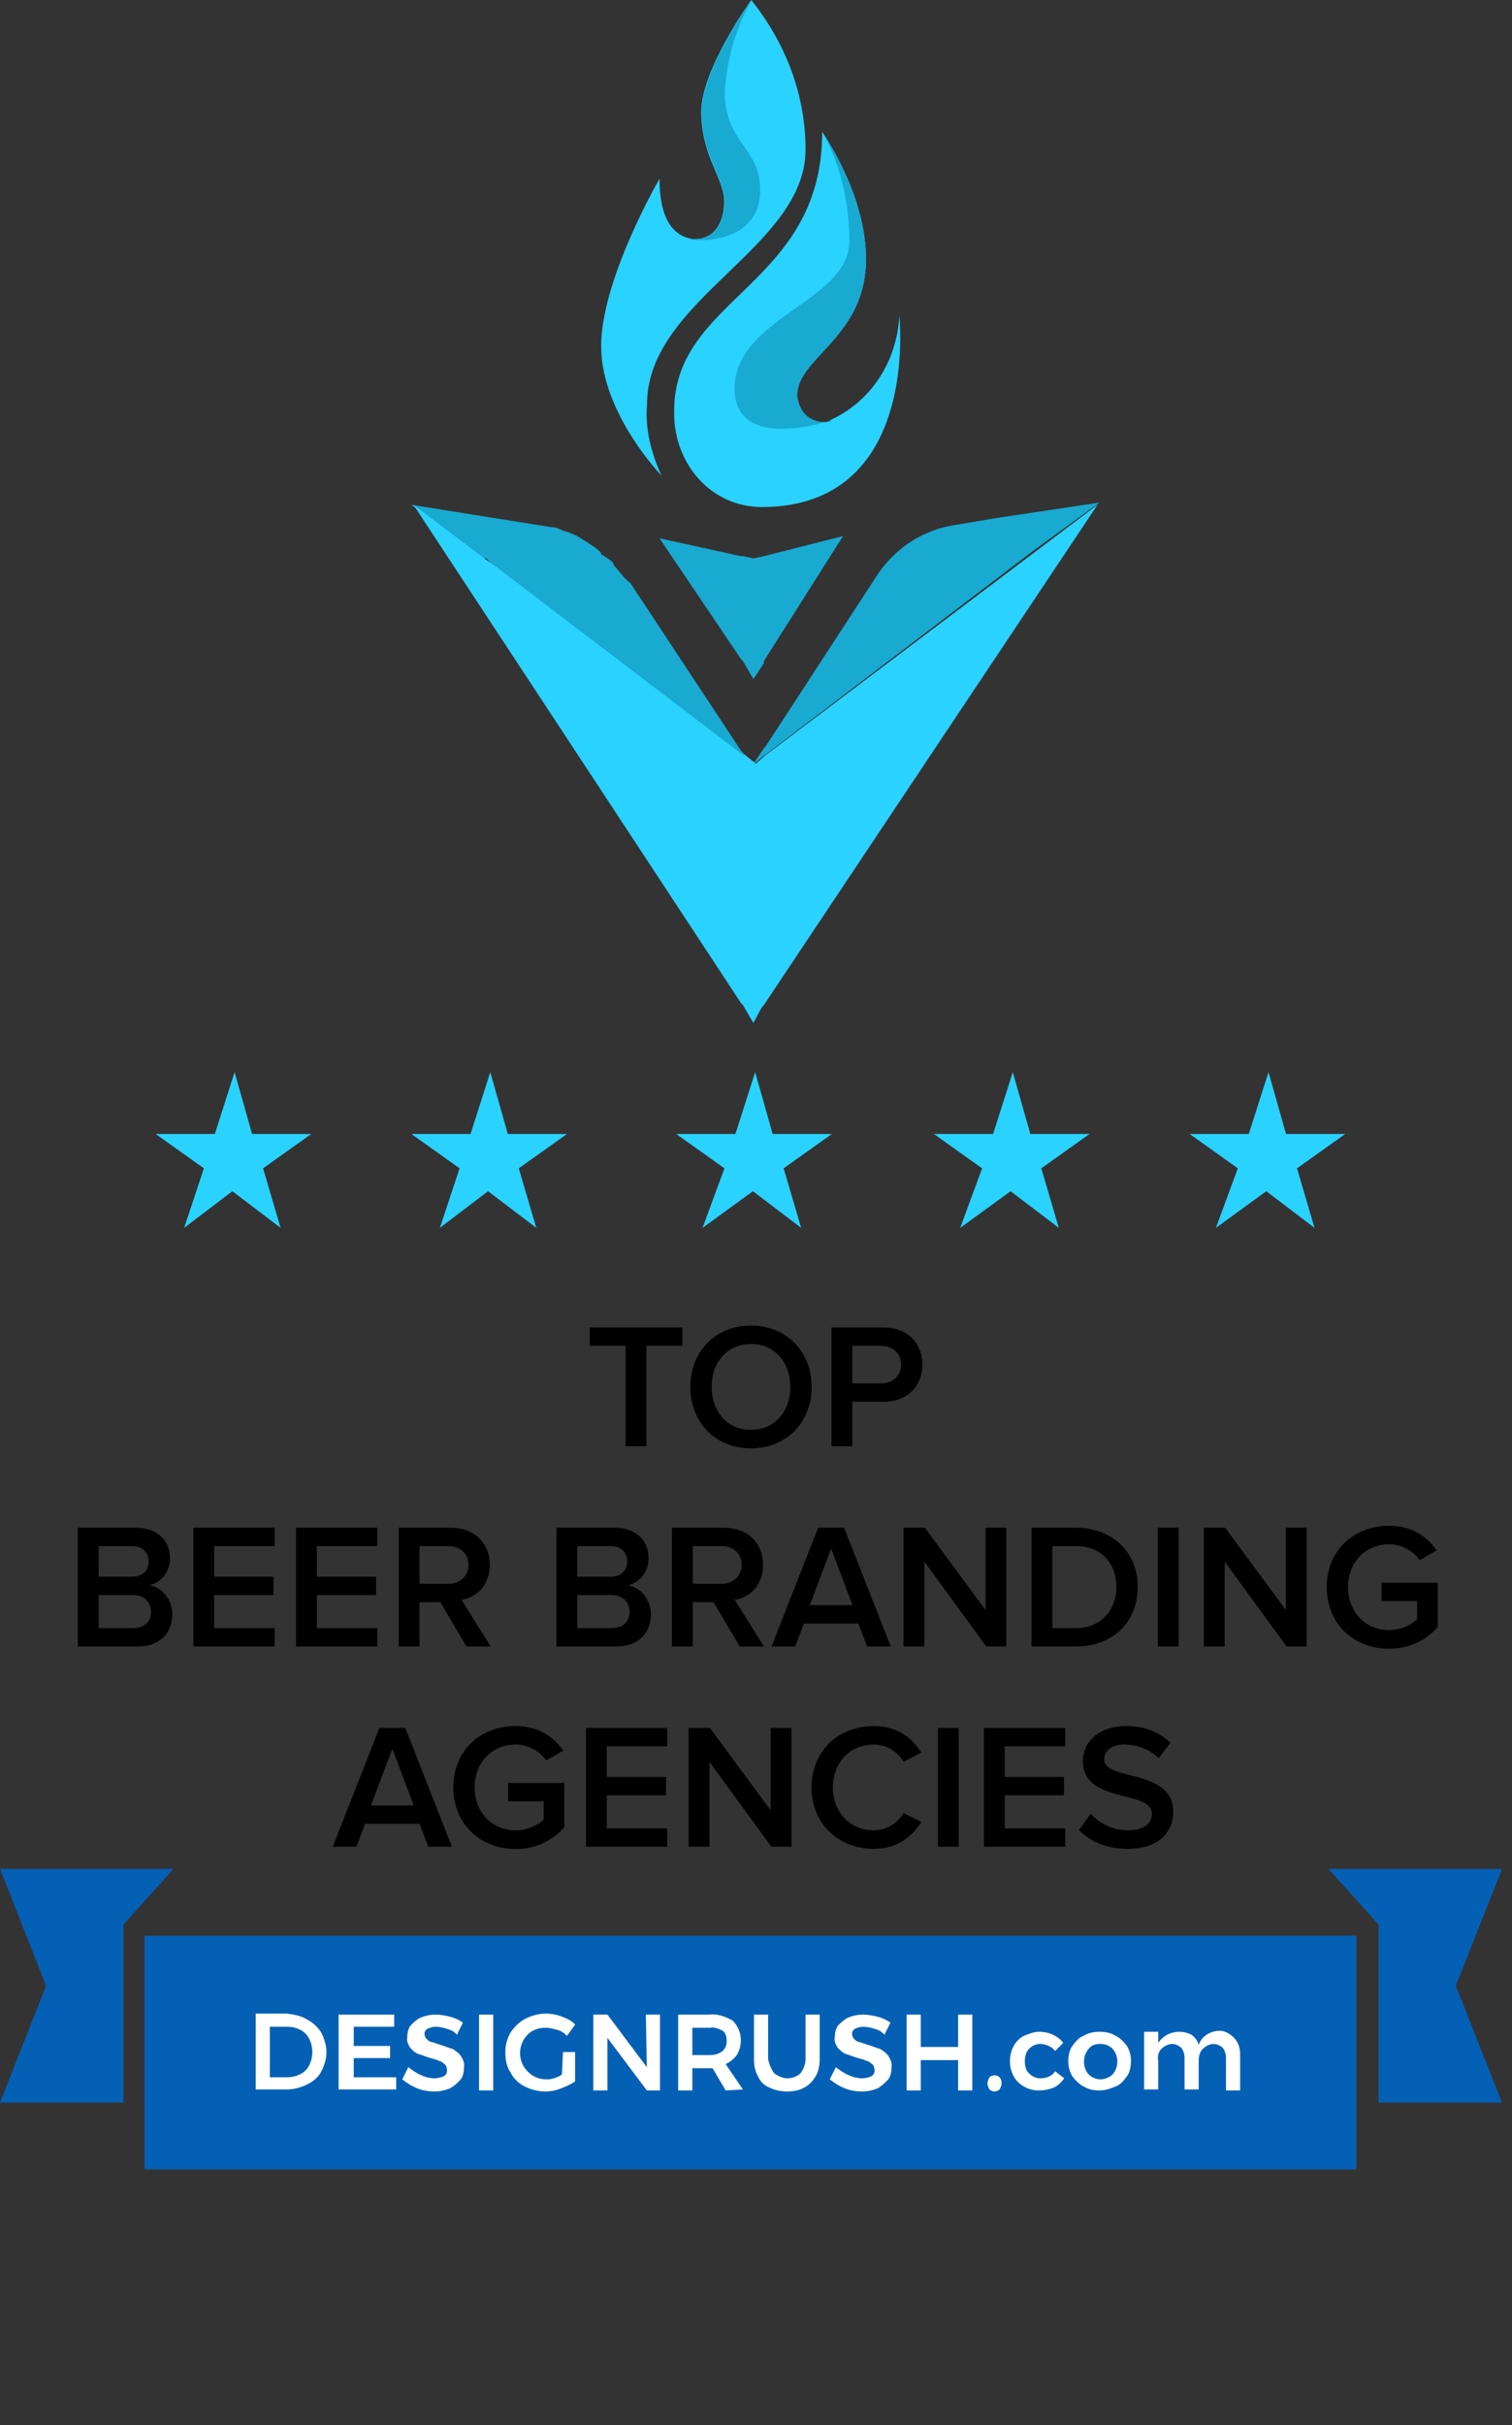<svg width="136" height="218" viewBox="0 0 136 218" fill="none" xmlns="http://www.w3.org/2000/svg">
<rect x="0" y="0" width="136" height="218" fill="#333333" stroke="none"/>
<path d="M124 189L135.102 189L130.95 178.5L135.102 168H119.5L124 173V189Z" fill="#0460B5"/>
<path d="M11.101 189L-4.86374e-05 189L4.152 178.5L-4.86374e-05 168H15.602L11.101 173V189Z" fill="#0460B5"/>
<path d="M122 174H13V195H122V174Z" fill="#0460B5"/>
<path d="M27.636 181.545C28.182 181.818 28.636 182.273 28.909 182.727C29.182 183.273 29.364 183.909 29.364 184.455C29.364 185.091 29.182 185.636 28.909 186.182C28.636 186.727 28.182 187.091 27.636 187.364C27.091 187.636 26.454 187.818 25.818 187.818H23V181H25.818C26.454 181.091 27.091 181.182 27.636 181.545ZM27 186.455C27.364 186.273 27.636 186 27.818 185.636C28.182 184.909 28.182 184 27.818 183.273C27.636 182.909 27.364 182.636 27 182.455C26.636 182.273 26.273 182.182 25.818 182.182H24.273V186.727H25.818C26.182 186.727 26.636 186.636 27 186.455Z" fill="white"/>
<path d="M30.455 181.091H35.455V182.182H31.819V183.909H35.091V185H31.819V186.727H35.637V187.818H30.455V181.091Z" fill="white"/>
<path d="M40.182 182.364C39.909 182.273 39.545 182.182 39.182 182.182C38.909 182.182 38.636 182.273 38.455 182.364C38.273 182.454 38.182 182.636 38.182 182.818C38.182 183 38.273 183.182 38.364 183.273C38.455 183.364 38.636 183.545 38.818 183.545C39.091 183.636 39.364 183.727 39.636 183.818C40 183.909 40.364 184.091 40.727 184.182C41 184.364 41.273 184.545 41.455 184.818C41.636 185.091 41.818 185.454 41.727 185.909C41.727 186.273 41.636 186.727 41.364 187C41.091 187.273 40.818 187.545 40.455 187.727C40 187.909 39.545 188 39.091 188C38.545 188 38 187.909 37.545 187.727C37.091 187.545 36.636 187.273 36.182 186.909L36.727 185.818C37.091 186.091 37.455 186.364 37.909 186.545C38.273 186.727 38.727 186.818 39.091 186.818C39.364 186.818 39.727 186.727 39.909 186.636C40.273 186.454 40.273 186 40.091 185.636L40 185.545C39.818 185.454 39.727 185.273 39.545 185.273C39.364 185.182 39.091 185.091 38.727 185C38.364 184.909 38 184.727 37.636 184.636C37.364 184.545 37.091 184.273 36.909 184.091C36.727 183.818 36.545 183.454 36.636 183.091C36.636 182.727 36.727 182.364 36.909 182.091C37.182 181.818 37.455 181.545 37.818 181.364C38.273 181.182 38.727 181.091 39.182 181.091C39.636 181.091 40.091 181.182 40.455 181.273C40.818 181.364 41.273 181.545 41.636 181.818L41.091 182.909C40.909 182.636 40.545 182.454 40.182 182.364Z" fill="white"/>
<path d="M43.091 181.091H44.364V187.909H43.091V181.091Z" fill="white"/>
<path d="M50.637 184.455H51.728V187.091C51.364 187.364 50.909 187.545 50.455 187.727C50 187.909 49.546 188 49 188C48.364 188 47.728 187.818 47.182 187.545C46.637 187.273 46.182 186.818 45.909 186.273C45.546 185.727 45.455 185.091 45.455 184.455C45.455 183.818 45.637 183.182 45.909 182.727C46.273 182.182 46.728 181.727 47.273 181.455C47.819 181.182 48.455 181 49.091 181C49.546 181 50.091 181.091 50.546 181.273C51 181.455 51.455 181.636 51.728 182L51 183C50.728 182.727 50.455 182.545 50.091 182.455C49.728 182.364 49.455 182.273 49.091 182.273C48.637 182.273 48.273 182.364 47.909 182.545C46.819 183.182 46.455 184.636 47.091 185.727C47.546 186.455 48.273 186.909 49.091 186.909C49.364 186.909 49.546 186.909 49.819 186.818C50.091 186.727 50.364 186.636 50.546 186.455L50.637 184.455Z" fill="white"/>
<path d="M58.091 181.091H59.364V187.909H58.182L54.637 183.182V187.909H53.364V181.091H54.637L58.182 185.818L58.091 181.091Z" fill="white"/>
<path d="M65.273 187.909L64.091 185.909H62.273V187.909H61V181.091H63.818C64.546 181 65.273 181.273 65.909 181.636C66.364 182.091 66.637 182.727 66.637 183.364C66.637 183.818 66.546 184.273 66.273 184.727C66 185.091 65.637 185.364 65.273 185.545L66.818 187.818L65.273 187.909ZM62.273 184.727H63.818C64.273 184.727 64.637 184.636 65 184.364C65.273 184.091 65.364 183.818 65.364 183.455C65.364 183.091 65.273 182.727 65 182.545C64.637 182.364 64.273 182.182 63.909 182.273H62.273V184.727Z" fill="white"/>
<path d="M69.636 186.364C70 186.636 70.455 186.818 70.818 186.818C71.273 186.818 71.728 186.636 72 186.364C72.273 186 72.455 185.545 72.455 185.091V181.091H73.728V185.091C73.728 185.636 73.636 186.182 73.364 186.636C73.091 187.091 72.728 187.454 72.364 187.636C71.909 187.909 71.364 188 70.818 188C70.273 188 69.728 187.909 69.182 187.636C68.728 187.454 68.364 187.091 68.182 186.636C67.909 186.182 67.818 185.636 67.818 185.091V181.091H69.091V185.091C69.182 185.545 69.364 186 69.636 186.364Z" fill="white"/>
<path d="M78.637 182.364C78.364 182.273 78 182.182 77.637 182.182C77.364 182.182 77.091 182.273 76.909 182.364C76.728 182.454 76.637 182.636 76.637 182.818C76.637 183 76.728 183.182 76.818 183.273C76.909 183.364 77.091 183.545 77.273 183.545C77.546 183.636 77.818 183.727 78.091 183.818C78.455 183.909 78.818 184.091 79.182 184.182C79.455 184.364 79.728 184.545 79.909 184.818C80.091 185.091 80.273 185.454 80.182 185.909C80.182 186.273 80.091 186.727 79.818 187C79.546 187.273 79.273 187.545 78.909 187.727C78.455 187.909 78 188 77.546 188C77 188 76.455 187.909 76 187.727C75.546 187.545 75.091 187.273 74.637 186.909L75.182 185.818C75.546 186.091 75.909 186.364 76.364 186.545C76.728 186.727 77.182 186.818 77.546 186.818C77.818 186.818 78.182 186.727 78.364 186.636C78.728 186.454 78.728 186 78.546 185.636L78.455 185.545C78.273 185.454 78.182 185.273 78 185.273C77.818 185.182 77.546 185.091 77.182 185C76.818 184.909 76.455 184.727 76.091 184.636C75.818 184.545 75.546 184.273 75.364 184.091C75.182 183.818 75 183.454 75.091 183.091C75.091 182.727 75.182 182.364 75.364 182.091C75.637 181.818 75.909 181.545 76.273 181.364C76.728 181.182 77.182 181.091 77.637 181.091C78.091 181.091 78.546 181.182 78.909 181.273C79.273 181.364 79.728 181.545 80.091 181.818L79.546 182.909C79.364 182.636 79 182.454 78.637 182.364Z" fill="white"/>
<path d="M81.546 181.091H82.819V184H86.182V181.091H87.455V187.909H86.182V185.182H82.819V187.909H81.546V181.091Z" fill="white"/>
<path d="M89.909 186.727C90 186.818 90.091 187 90.091 187.273C90.091 187.455 90 187.636 89.909 187.818C89.819 187.909 89.637 188 89.455 188C89.273 188 89.091 187.909 89 187.818C88.909 187.636 88.819 187.455 88.819 187.273C88.819 187.091 88.909 186.909 89 186.727C89.091 186.636 89.273 186.545 89.455 186.545C89.637 186.545 89.819 186.636 89.909 186.727Z" fill="white"/>
<path d="M93.545 183.727C93.182 183.727 92.818 183.909 92.545 184.182C92.273 184.454 92.182 184.909 92.182 185.273C92.182 185.727 92.273 186.091 92.545 186.363C92.818 186.636 93.182 186.818 93.545 186.818C94.091 186.818 94.636 186.636 94.909 186.182L95.727 186.818C95.454 187.182 95.182 187.454 94.818 187.636C94.364 187.818 93.909 187.909 93.454 187.909C93 187.909 92.545 187.818 92.091 187.545C91.727 187.363 91.364 187 91.182 186.636C90.727 185.818 90.727 184.727 91.182 183.909C91.364 183.545 91.727 183.182 92.091 183C92.545 182.818 93 182.636 93.454 182.636C93.909 182.636 94.364 182.727 94.727 182.909C95.091 183.091 95.364 183.273 95.636 183.636L94.909 184.363C94.636 184 94.091 183.727 93.545 183.727Z" fill="white"/>
<path d="M100.364 183C100.728 183.182 101.091 183.545 101.364 183.909C101.637 184.363 101.728 184.818 101.728 185.273C101.728 185.727 101.637 186.273 101.364 186.636C101.091 187 100.819 187.363 100.364 187.545C99.909 187.727 99.455 187.909 98.909 187.909C98.364 187.909 97.909 187.818 97.455 187.545C97.091 187.363 96.728 187 96.455 186.636C96.182 186.182 96.091 185.727 96.091 185.273C96.091 184.818 96.182 184.273 96.455 183.909C96.728 183.545 97 183.182 97.455 183C97.909 182.727 98.364 182.636 98.909 182.636C99.455 182.636 99.909 182.727 100.364 183ZM97.909 184.182C97.364 184.818 97.364 185.818 97.909 186.454C98.182 186.727 98.546 186.909 99 186.909C99.364 186.909 99.819 186.727 100.091 186.454C100.637 185.818 100.637 184.818 100.091 184.182C99.819 183.909 99.455 183.727 99 183.727C98.546 183.727 98.182 183.818 97.909 184.182Z" fill="white"/>
<path d="M111 183.182C111.364 183.545 111.546 184.091 111.546 184.636V187.909H110.273V185C110.273 184.636 110.182 184.364 110 184.091C109.819 183.909 109.455 183.727 109.182 183.727C108.819 183.727 108.455 183.909 108.182 184.182C107.909 184.455 107.819 184.818 107.819 185.273V187.818H106.546V185C106.546 184.636 106.455 184.364 106.273 184.091C106.091 183.909 105.728 183.727 105.455 183.727C105.091 183.727 104.728 183.909 104.455 184.182C104.182 184.455 104.091 184.909 104.182 185.273V187.818H102.909V182.636H104.182V183.636C104.819 182.636 106.182 182.364 107.182 182.909C107.455 183.091 107.728 183.454 107.819 183.818C108.091 183 108.909 182.545 109.728 182.545C110.182 182.545 110.637 182.818 111 183.182Z" fill="white"/>
<path d="M58.146 130V120.976H61.378V119.328H53.042V120.976H56.274V130H58.146ZM67.55 130.192C70.734 130.192 73.006 127.856 73.006 124.672C73.006 121.488 70.734 119.152 67.55 119.152C64.35 119.152 62.094 121.488 62.094 124.672C62.094 127.856 64.35 130.192 67.55 130.192ZM67.55 128.528C65.39 128.528 64.014 126.864 64.014 124.672C64.014 122.464 65.39 120.816 67.55 120.816C69.694 120.816 71.086 122.464 71.086 124.672C71.086 126.864 69.694 128.528 67.55 128.528ZM76.664 130V126H79.496C81.72 126 82.968 124.48 82.968 122.672C82.968 120.848 81.736 119.328 79.496 119.328H74.792V130H76.664ZM79.24 124.352H76.664V120.976H79.24C80.296 120.976 81.048 121.648 81.048 122.672C81.048 123.68 80.296 124.352 79.24 124.352ZM12.395 148C14.411 148 15.499 146.768 15.499 145.104C15.499 143.808 14.587 142.672 13.435 142.496C14.427 142.288 15.291 141.376 15.291 140.048C15.291 138.544 14.219 137.328 12.251 137.328H7.003V148H12.395ZM11.883 141.728H8.875V138.976H11.883C12.827 138.976 13.371 139.568 13.371 140.352C13.371 141.168 12.827 141.728 11.883 141.728ZM11.963 146.352H8.875V143.376H11.963C13.019 143.376 13.579 144.064 13.579 144.864C13.579 145.792 12.971 146.352 11.963 146.352ZM24.706 148V146.352H19.266V143.376H24.594V141.728H19.266V138.976H24.706V137.328H17.394V148H24.706ZM33.94 148V146.352H28.5V143.376H33.828V141.728H28.5V138.976H33.94V137.328H26.628V148H33.94ZM44.135 148L41.511 143.808C42.807 143.6 44.055 142.56 44.055 140.672C44.055 138.688 42.663 137.328 40.551 137.328H35.863V148H37.735V144.016H39.607L41.959 148H44.135ZM40.311 142.368H37.735V138.976H40.311C41.367 138.976 42.135 139.632 42.135 140.656C42.135 141.696 41.367 142.368 40.311 142.368ZM55.442 148C57.458 148 58.546 146.768 58.546 145.104C58.546 143.808 57.634 142.672 56.482 142.496C57.474 142.288 58.338 141.376 58.338 140.048C58.338 138.544 57.266 137.328 55.298 137.328H50.05V148H55.442ZM54.93 141.728H51.922V138.976H54.93C55.874 138.976 56.418 139.568 56.418 140.352C56.418 141.168 55.874 141.728 54.93 141.728ZM55.01 146.352H51.922V143.376H55.01C56.066 143.376 56.626 144.064 56.626 144.864C56.626 145.792 56.018 146.352 55.01 146.352ZM68.713 148L66.089 143.808C67.385 143.6 68.633 142.56 68.633 140.672C68.633 138.688 67.241 137.328 65.129 137.328H60.441V148H62.313V144.016H64.185L66.537 148H68.713ZM64.889 142.368H62.313V138.976H64.889C65.945 138.976 66.713 139.632 66.713 140.656C66.713 141.696 65.945 142.368 64.889 142.368ZM80.119 148L75.927 137.328H73.591L69.399 148H71.527L72.311 145.936H77.207L77.991 148H80.119ZM76.679 144.288H72.839L74.759 139.2L76.679 144.288ZM90.517 148V137.328H88.645V144.72L83.189 137.328H81.269V148H83.141V140.368L88.709 148H90.517ZM96.768 148C100.096 148 102.336 145.808 102.336 142.656C102.336 139.536 100.096 137.328 96.752 137.328H92.784V148H96.768ZM96.752 146.352H94.656V138.976H96.768C99.136 138.976 100.416 140.608 100.416 142.656C100.416 144.688 99.072 146.352 96.752 146.352ZM106.016 148V137.328H104.144V148H106.016ZM117.532 148V137.328H115.66V144.72L110.204 137.328H108.284V148H110.156V140.368L115.724 148H117.532ZM124.936 148.208C126.776 148.208 128.28 147.424 129.32 146.256V142.272H124.264V143.92H127.464V145.568C126.984 146.032 126.024 146.528 124.936 146.528C122.824 146.528 121.256 144.896 121.256 142.672C121.256 140.416 122.824 138.816 124.936 138.816C126.12 138.816 127.128 139.44 127.704 140.24L129.224 139.36C128.376 138.144 127.016 137.152 124.936 137.152C121.832 137.152 119.336 139.312 119.336 142.672C119.336 146.016 121.832 148.208 124.936 148.208ZM40.65 166L36.458 155.328H34.122L29.93 166H32.058L32.842 163.936H37.738L38.522 166H40.65ZM37.21 162.288H33.37L35.29 157.2L37.21 162.288ZM46.374 166.208C48.214 166.208 49.718 165.424 50.758 164.256V160.272H45.702V161.92H48.902V163.568C48.422 164.032 47.462 164.528 46.374 164.528C44.262 164.528 42.694 162.896 42.694 160.672C42.694 158.416 44.262 156.816 46.374 156.816C47.558 156.816 48.566 157.44 49.142 158.24L50.662 157.36C49.814 156.144 48.454 155.152 46.374 155.152C43.27 155.152 40.774 157.312 40.774 160.672C40.774 164.016 43.27 166.208 46.374 166.208ZM60.018 166V164.352H54.578V161.376H59.906V159.728H54.578V156.976H60.018V155.328H52.706V166H60.018ZM71.189 166V155.328H69.317V162.72L63.861 155.328H61.941V166H63.813V158.368L69.381 166H71.189ZM78.592 166.192C80.736 166.192 82.064 165.056 82.88 163.776L81.28 162.976C80.768 163.856 79.728 164.528 78.592 164.528C76.48 164.528 74.912 162.896 74.912 160.672C74.912 158.416 76.48 156.816 78.592 156.816C79.728 156.816 80.768 157.472 81.28 158.368L82.864 157.536C82.08 156.256 80.736 155.152 78.592 155.152C75.44 155.152 72.992 157.376 72.992 160.672C72.992 163.952 75.44 166.192 78.592 166.192ZM86.235 166V155.328H84.363V166H86.235ZM95.815 166V164.352H90.375V161.376H95.703V159.728H90.375V156.976H95.815V155.328H88.503V166H95.815ZM101.402 166.192C104.266 166.192 105.53 164.656 105.53 162.88C105.53 158.912 99.322 160.144 99.322 158.144C99.322 157.36 100.026 156.816 101.114 156.816C102.234 156.816 103.37 157.2 104.218 158.048L105.274 156.656C104.298 155.696 102.938 155.152 101.29 155.152C98.938 155.152 97.402 156.512 97.402 158.288C97.402 162.208 103.61 160.816 103.61 163.056C103.61 163.776 103.018 164.528 101.482 164.528C99.994 164.528 98.826 163.824 98.106 163.04L97.05 164.496C98.01 165.488 99.434 166.192 101.402 166.192Z" fill="black"/>
<path d="M67.765 68.666C67.577 68.666 67.577 68.465 67.765 68.666L66.827 68.063L66.639 67.862L44.504 50.997C44.504 50.997 44.316 50.997 44.316 50.797L43.941 50.395L43.753 50.194H43.378L37 45.376L49.569 47.383C50.131 47.383 50.319 47.584 50.882 47.785C51.069 47.785 51.444 47.986 51.444 47.986C52.007 48.186 52.195 48.387 52.57 48.588C52.945 48.789 53.133 48.989 53.508 49.19C53.696 49.391 54.071 49.592 54.071 49.793C54.258 49.993 54.446 49.993 54.634 50.194C55.009 50.395 55.196 50.596 55.196 50.797C55.759 51.399 56.134 52.001 56.697 52.403L66.639 67.461L66.827 67.662L67.765 68.666Z" fill="#18AAD1"/>
<path d="M67.765 91.956L66.827 90.35L66.639 90.149L37.188 45.376L43.566 50.194L44.691 50.997L66.827 67.863H67.014L67.765 68.465C67.765 68.465 67.953 68.465 67.953 68.666L68.89 67.863L98.718 45.376L68.703 90.35L68.515 90.55L67.765 91.956Z" fill="#2AD2FF"/>
<path d="M67.765 61.036L66.827 59.43L66.639 59.229L59.323 48.387L66.639 49.993H66.827L67.765 50.194L68.703 49.993L75.831 48.186L68.703 59.43V59.63L67.765 61.036Z" fill="#18AAD1"/>
<path d="M98.905 45.175L89.525 46.58L85.961 47.183C83.147 47.584 80.521 49.19 78.833 51.8L68.89 67.059L68.703 67.26L67.765 68.666L68.89 67.461L69.078 67.26L67.765 68.666L93.09 49.391L98.905 45.175Z" fill="#18AAD1"/>
<path d="M72.455 13.452C72.455 22.286 58.198 26.904 58.198 36.341C58.01 38.549 58.573 40.758 59.511 42.766C59.511 42.766 54.071 37.144 54.071 31.12C54.071 25.097 59.323 16.062 59.323 16.062C59.323 20.078 60.824 21.282 62.325 21.483H62.512C64.201 21.483 65.139 20.078 65.139 18.07C65.139 16.062 63.075 14.054 63.075 10.039C63.075 6.224 67.577 0 67.577 0C70.766 4.016 72.455 8.633 72.455 13.452Z" fill="#2AD2FF"/>
<path d="M68.515 45.577C64.013 45.577 60.636 41.762 60.636 37.144V36.943C60.636 26.704 73.955 25.7 73.955 11.846C74.331 12.448 77.895 17.669 77.895 23.291C77.895 30.318 71.704 32.125 71.704 35.538C71.704 36.943 72.267 37.947 74.143 37.947C74.331 37.947 74.518 37.947 74.706 37.746C78.27 36.14 80.709 32.526 80.896 28.31C80.896 28.511 82.772 45.577 68.515 45.577Z" fill="#2AD2FF"/>
<path d="M74.331 37.947C74.518 37.947 74.706 37.947 74.893 37.746C73.017 38.349 66.077 40.156 66.077 34.936C66.077 28.511 76.394 27.105 76.394 21.684C76.394 18.271 75.644 14.858 73.956 11.846C74.331 12.448 77.895 17.669 77.895 23.291C77.895 30.318 71.704 32.125 71.704 35.538C71.892 36.943 72.642 37.947 74.331 37.947Z" fill="#18AAD1"/>
<path d="M68.378 17.066C68.378 22.085 62.375 21.684 62 21.483H62.563C64.251 21.483 65.189 20.078 65.189 18.07C65.189 16.062 63.126 14.054 63.126 10.039C63.126 6.224 67.628 0 67.628 0C66.127 2.61 65.377 5.421 65.189 8.232C65.189 12.85 68.378 13.251 68.378 17.066Z" fill="#18AAD1"/>
<path d="M65.162 105.02L60.824 101.932H66.148L67.923 96.373L69.5 101.932H74.824L70.486 105.02L72.063 110.373L67.725 107.079L63.19 110.373L65.162 105.02Z" fill="#2AD2FF"/>
<path d="M88.338 105.02L84 101.932H89.324L91.099 96.373L92.676 101.932H98L93.662 105.02L95.239 110.373L90.901 107.079L86.366 110.373L88.338 105.02Z" fill="#2AD2FF"/>
<path d="M111.338 105.02L107 101.932H112.324L114.099 96.373L115.676 101.932H121L116.662 105.02L118.239 110.373L113.901 107.079L109.366 110.373L111.338 105.02Z" fill="#2AD2FF"/>
<path d="M41.338 105.02L37 101.932H42.324L44.099 96.373L45.676 101.932H51L46.662 105.02L48.239 110.373L43.901 107.079L39.563 110.373L41.338 105.02Z" fill="#2AD2FF"/>
<path d="M18.338 105.02L14 101.932H19.324L21.099 96.373L22.676 101.932H28L23.662 105.02L25.239 110.373L20.901 107.079L16.563 110.373L18.338 105.02Z" fill="#2AD2FF"/>
</svg>
